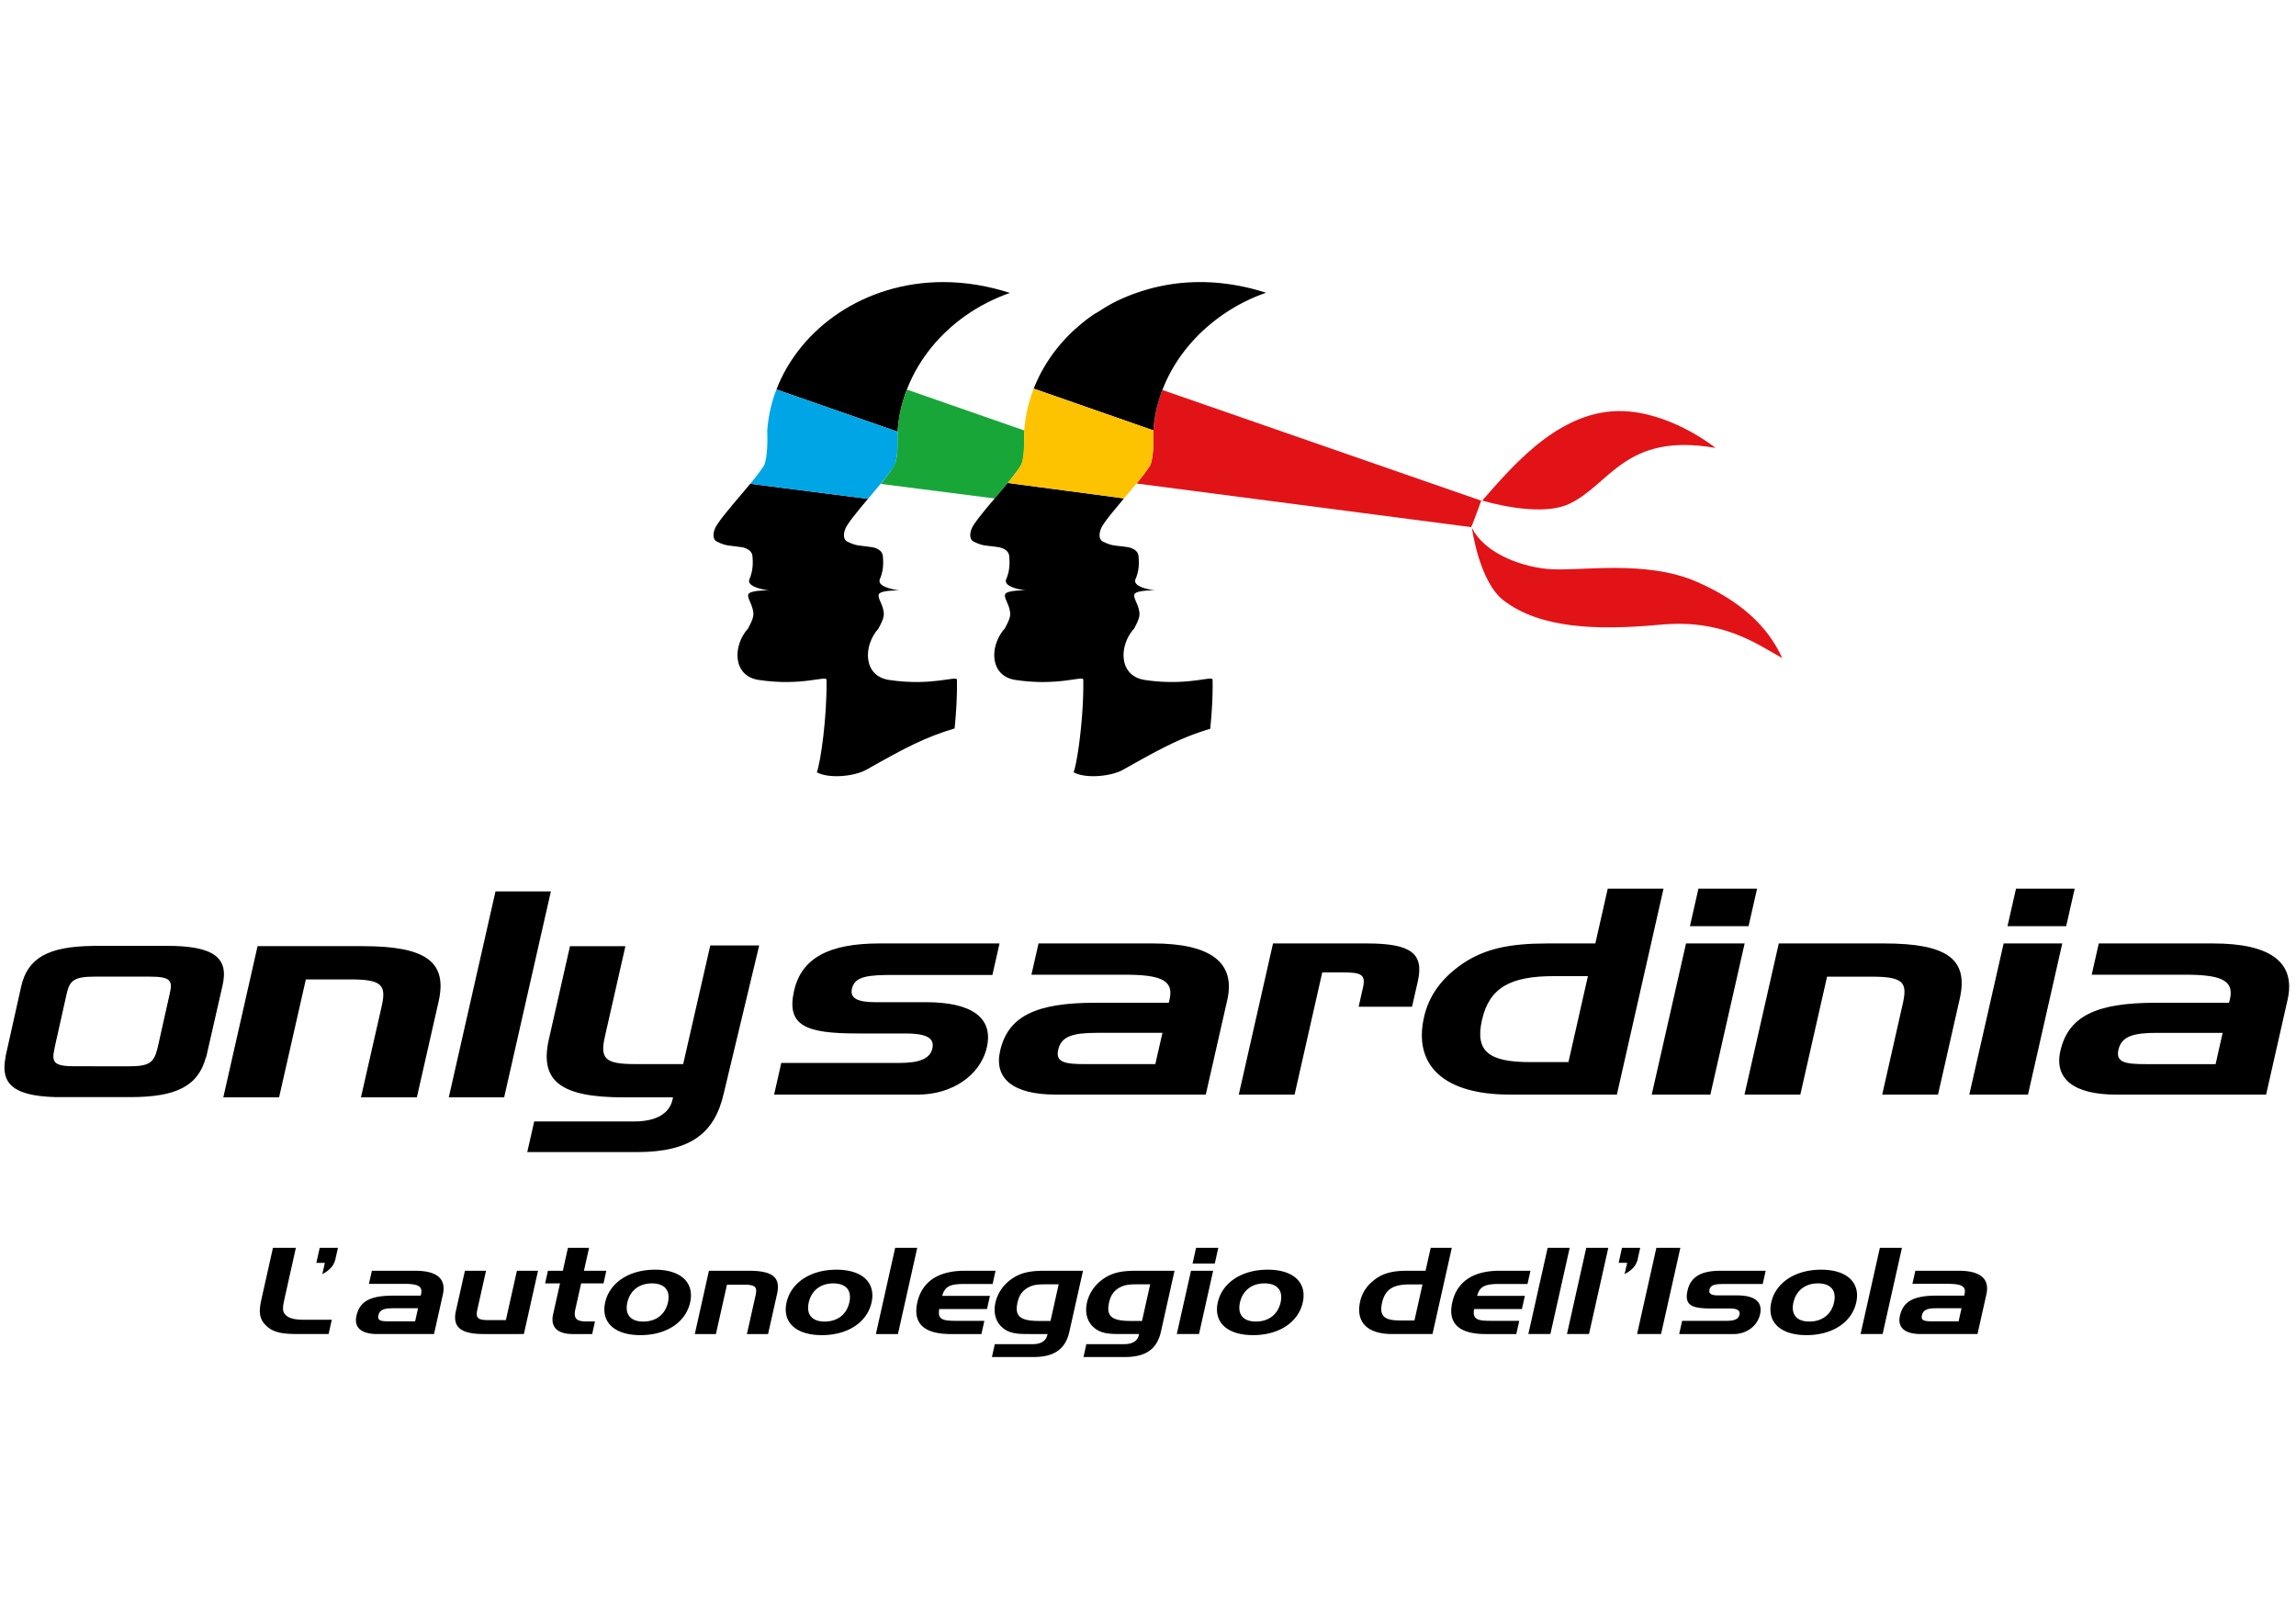 <?xml version="1.0" encoding="UTF-8"?> <svg xmlns="http://www.w3.org/2000/svg" height="1762" viewBox="182.34 154.488 393.434 187.839" width="2500"><path d="m336.382 291.928c3.434 0 5.325-.678 5.729-2.498.409-1.818-1.132-2.555-4.584-2.555h-8.26c-8.808 0-12.227-1.285-10.856-7.326 1.266-5.551 5.899-8.102 14.639-8.102h20.568l-1.224 5.4h-16.923c-4.344 0-6.662.201-7.149 2.357-.362 1.622.934 2.312 4.022 2.312h8.674c7.973 0 11.551 2.751 10.427 7.718-1.102 4.869-6.039 8.115-11.746 8.115h-24.709l1.227-5.422h20.165zm43.524-20.48c9.913 0 14.186 3.289 12.739 9.668l-3.687 16.235h-25.731c-7.223 0-10.59-2.71-9.514-7.475 1.351-5.995 6.211-8.263 16.314-8.263h12.597c.061-.242.1-.441.141-.629.748-3.297-1.664-4.179-7.728-4.179h-15.955l1.217-5.358h19.607zm.404 20.683 1.224-5.361h-11.297c-4.068 0-6.051.602-6.568 2.898-.5 2.167 1.157 2.463 4.667 2.463zm36.273-20.683c7.569 0 9.796 1.721 8.701 6.527l-.986 4.325h-9.147l.756-3.343c.528-2.303-.521-2.546-3.615-2.546h-3.376l-4.739 20.938h-9.563l5.866-25.902h16.103zm24.446 25.902c-11.293 0-16.551-5.017-14.672-13.273.773-3.435 2.728-6.295 5.892-8.646 4.131-3.104 8.745-3.982 15.272-3.982h8.19l2.128-9.393h9.557l-7.994 35.295h-18.373zm13.412-20.301h-5.781c-7.434 0-11.1 1.908-12.371 7.511-1.228 5.409 1.176 7.224 8.27 7.224h6.543zm50.732-5.601c10.731 0 14.542 2.608 12.982 9.482l-3.723 16.42h-9.561l3.525-15.588c.818-3.586.156-4.619-5.281-4.619h-7.697l-4.579 20.207h-9.566l5.874-25.902zm21.166-2.959 1.458-6.434h10.055l-1.459 6.434zm-6.545 28.862 5.881-25.902h10.048l-5.873 25.902zm-47.875-28.862 1.46-6.434h10.051l-1.465 6.434zm-6.543 28.862 5.875-25.902h10.045l-5.873 25.902zm96.217-25.903c9.901 0 14.181 3.289 12.735 9.668l-3.674 16.235h-25.741c-7.216 0-10.598-2.71-9.514-7.475 1.36-5.995 6.2-8.263 16.319-8.263h12.585c.055-.242.111-.441.155-.629.745-3.297-1.673-4.179-7.728-4.179h-15.963l1.212-5.358h19.614zm.407 20.683 1.204-5.361h-11.286c-4.049 0-6.05.602-6.571 2.898-.487 2.167 1.164 2.463 4.679 2.463zm-317.495-20.218c10.723 0 14.556 2.611 12.992 9.495l-3.724 16.415h-9.578l3.542-15.578c.814-3.588.156-4.633-5.284-4.633h-7.703l-4.586 20.211h-9.556l5.869-25.91zm14.739 25.91 8.003-35.291h9.489l-8.005 35.291zm40.165-5.698h-8.151c-5.231 0-6.145-.884-5.251-4.772l3.502-15.439h-9.498l-3.623 15.987c-1.651 7.265 2.222 9.923 12.821 9.923h8.457c-.028.15-.066.287-.099.439-.538 2.363-2.829 3.692-6.542 3.692h-17.143l-1.192 5.251h18.788c9.291 0 13.354-3.297 14.889-10.081l6.068-25.334h-8.382zm-88.577-20.27h-12.578l-.008.017c-7.604.094-11.176 2.039-12.279 6.966l-2.7 12.091h.03c-.957 4.67 1.508 6.615 8.333 6.844l-.005.008 1.05.002h11.946c7.924.009 11.685-1.873 13.012-6.854h.042l2.757-12.091c1.256-5.056-1.558-6.983-9.6-6.983m.579 8.264-1.978 8.85-.128.538c-.588 2.328-1.345 3.01-4.907 2.995l-9.356-.007c-3.46-.006-3.889-.676-3.374-2.988l.107-.538 1.977-8.85c.519-2.32 1.259-2.984 4.83-2.984h9.418c3.579-.001 3.983.663 3.411 2.984"></path><path d="m436.331 195.542c5.586-6.346 14.013-16.427 25.392-15.236 7.964.814 14.578 6.216 14.578 6.216-15.527-2.701-18.031 6.303-25.094 9.605-5.165 2.422-14.876-.585-14.876-.585m-1.772 4.679c1.99 4.048 7.775 6.565 13.03 7.054 5.241.48 16.651-1.701 25.579 2.223 9.269 4.079 12.787 9.18 14.575 13.054-4.688-2.64-10.353-6.728-20.967-5.727-10.617.984-20.489.697-26.802-4.177-4.176-3.204-5.415-12.427-5.415-12.427" fill="#e21317"></path><path d="m336.164 183.609c.713-10.492 8.321-19.823 19.225-23.648-3.588-1.156-7.429-1.858-11.415-1.858-13.55 0-24.573 7.948-28.584 18.406l20.777 7.241c0-.047 0-.093-.003-.141m-1.497 42.677c-4.483-.691-4.418-5.888-1.813-8.786 1.038-1.906 1.059-2.388.796-3.415-.3-1.189-1.158-2.215-.555-2.67.492-.383 2.363-.531 3.454-.439-1.626-.24-3.946-.785-3.432-1.98.653-1.501.6-2.903.507-3.95-.092-.945-1.078-1.384-1.837-1.51-2.162-.338-2.605-.127-4.291-.973-.819-.429-.645-1.84.086-2.887 1.014-1.576 3.14-3.982 5.022-6.234-.501.602-1.016 1.209-1.531 1.81l-20.159-2.581.249-.323c-2.055 2.517-4.754 5.491-5.944 7.328-.717 1.047-.897 2.458-.067 2.887 1.676.846 2.121.635 4.286.973.745.125 1.749.565 1.841 1.51.089 1.047.143 2.449-.514 3.95-.515 1.195 1.801 1.74 3.421 1.98-1.081-.092-2.948.057-3.449.439-.595.455.271 1.48.563 2.67.259 1.027.239 1.509-.798 3.415-2.612 2.898-2.667 8.095 1.825 8.786 7.456 1.133 11.693-.844 11.64-.007.108 6.206-.993 14.054-1.656 15.833 1.998 1.127 6.383.742 8.472-.433 6.927-3.906 10.1-5.573 15.136-7.077.271-2.672.45-5.645.404-8.323.046-.837-4.185 1.139-11.656.007"></path><path d="m331.073 195.251c.516-.602 1.03-1.209 1.531-1.81.958-1.138 1.854-2.234 2.505-3.162.006-.003.013-.008.013-.011.059-.089.12-.175.179-.26.009-.009.012-.019.019-.03.057-.08.11-.162.158-.241l.02-.025c.051-.077.1-.157.144-.234.523-1.328.598-3.758.525-5.727l-20.777-7.242a24.254 24.254 0 0 0 -1.579 7.101c.043 1.199.038 2.597-.092 3.811-.034.354-.08.688-.142.994a6.483 6.483 0 0 1 -.284 1.064c-.478.787-1.245 1.785-2.13 2.869l-.249.323z" fill="#00a5e6"></path><path d="m357.812 183.609c.006-.027.007-.05.009-.085l-20.075-6.995c-.869 2.268-1.457 4.483-1.577 7.099 0 2.139.041 4.458-.482 5.63-.095.309-.542.954-.8 1.324-.666.946-.765 1.02-.765 1.02l-.849 1.093 19.513 2.495c1.772-2.088 3.633-4.253 4.506-5.711.638-1.226.593-3.883.52-5.87" fill="#19a639"></path><path d="m379.457 189.479c-.233.37-.523.79-.859 1.244-.01.012-.016.019-.021.036a50.49 50.49 0 0 1 -1.478 1.867l57.341 7.473c.631-1.488 1.715-4.531 1.715-4.531l-54.627-18.972a24.225 24.225 0 0 0 -1.555 7.015c.073 1.985.007 4.508-.516 5.868" fill="#e21317"></path><path d="m374.936 195.178-19.914-2.653c-.705.861-1.479 1.768-2.236 2.664-.67.785-1.322 1.56-1.909 2.283-.081.101-.157.197-.235.291-.563.706-1.07 1.366-1.424 1.912-.72 1.047-.891 2.458-.07 2.887 1.683.845 2.131.635 4.282.973.761.126 1.757.565 1.839 1.51.092 1.047.158 2.448-.504 3.95-.511 1.195 1.805 1.74 3.426 1.98-1.08-.092-2.957.057-3.447.439-.605.455.264 1.479.559 2.67.261 1.027.237 1.509-.807 3.416-2.597 2.896-2.65 8.094 1.83 8.785 7.461 1.133 11.707-.843 11.64-.007.046 2.76-.144 5.817-.428 8.542-.351 3.415-.856 6.305-1.224 7.291 1.988 1.127 6.38.742 8.469-.432 6.849-3.859 10.018-5.532 14.931-7.016.281-2.691.467-5.692.404-8.386.063-.72-3.131.656-8.831.308a29.808 29.808 0 0 1 -2.812-.301c-4.474-.691-4.429-5.889-1.806-8.785 1.032-1.907 1.046-2.389.788-3.416-.304-1.19-1.153-2.215-.555-2.67.494-.383 2.361-.531 3.455-.439-1.625-.24-3.948-.785-3.431-1.98.651-1.501.601-2.902.503-3.95-.088-.945-1.077-1.384-1.835-1.51-2.158-.337-2.604-.127-4.285-.973-.824-.429-.65-1.84.07-2.887.351-.546.848-1.195 1.415-1.904zm5.044-11.657c.167-2.424.693-4.687 1.547-6.926 1.52-3.977 4.057-7.584 7.357-10.536a30.624 30.624 0 0 1 10.406-6.127c-3.553-1.138-7.363-1.829-11.305-1.829-3.771 0-7.326.634-10.602 1.753a30.678 30.678 0 0 0 -3.989 1.654c-.977.493-1.89 1.063-2.789 1.641-.271.17-.57.314-.838.491a27.657 27.657 0 0 0 -3.074 2.431c-.052.045-.111.077-.153.119-3.153 2.87-5.575 6.351-7.062 10.168l19.861 6.934.638.221"></path><path d="m379.965 183.593c.007-.023.009-.045.013-.077l-.639-.221-19.86-6.934c-.026.073-.061.148-.087.227-.021.051-.042.102-.06.155a24.576 24.576 0 0 0 -1.451 6.396c-.012.13-.051.247-.061.371v.013c-.002.034-.002.058-.009.085.033.9.041 1.911-.015 2.873-.047 1.005-.151 1.889-.332 2.472a4.531 4.531 0 0 1 -.174.524c-.498.832-1.324 1.895-2.27 3.047l19.914 2.653c.729-.858 1.473-1.729 2.151-2.552.982-1.196 1.846-2.303 2.361-3.161.534-1.357.593-3.881.519-5.871" fill="#fdc300"></path><path d="m227.841 336.848c-1.165-1.195-1.132-2.492-.697-4.443l1.969-8.793h3.928l-1.813 8.109c-.043.207-.086.395-.125.574-.273 1.217-.445 2.102.049 2.68.662.781 1.735.965 3.403.965h4.64l-.549 2.447h-4.979c-2.706 0-4.467-.138-5.826-1.539m10.166-10.662h-1.461l.579-2.574h3.124l-.425 1.894c-.248 1.114-.915 1.897-2.252 2.614zm15.472 1.357c3.759 0 5.344 1.377 4.752 4.057l-1.521 6.787h-9.744c-2.735 0-3.994-1.131-3.545-3.125.559-2.508 2.411-3.455 6.249-3.455h4.764c.021-.105.039-.188.062-.27.302-1.379-.602-1.752-2.893-1.752h-6.046l.506-2.242zm-.004 8.666.497-2.24h-4.269c-1.541 0-2.293.246-2.519 1.209-.2.906.427 1.031 1.755 1.031zm11.807 2.18c-3.935 0-5.447-1.133-4.818-3.971l1.542-6.875h3.618l-1.489 6.648c-.321 1.441.065 1.813 1.97 1.813h2.919l1.892-8.461h3.618l-2.425 10.846zm13.504-10.846.875-3.932h3.623l-.885 3.932h3.836l-.479 2.164h-3.835l-.98 4.383c-.336 1.502.015 2.141 1.867 2.141h1.484l-.481 2.158h-3.31c-2.633 0-3.879-1.172-3.381-3.396l1.185-5.285h-2.559l.481-2.164h2.559zm13.293 11.032c-4.48 0-6.787-2.24-6.042-5.598.754-3.373 4.072-5.617 8.547-5.617 4.461 0 6.771 2.244 6.015 5.617-.746 3.357-4.012 5.598-8.52 5.598m.488-2.326c2.144 0 3.757-1.172 4.229-3.271.471-2.098-.597-3.27-2.756-3.27-2.112 0-3.727 1.172-4.2 3.27-.467 2.099.596 3.271 2.727 3.271m18.08-8.706c4.063 0 5.489 1.092 4.846 3.975l-1.54 6.871h-3.626l1.462-6.521c.339-1.504.099-1.936-1.958-1.936h-2.92l-1.895 8.457h-3.616l2.421-10.846zm12.52 11.032c-4.484 0-6.8-2.24-6.046-5.598.756-3.373 4.067-5.617 8.552-5.617 4.453 0 6.762 2.244 6.014 5.617-.75 3.357-4.021 5.598-8.52 5.598m.491-2.326c2.132 0 3.752-1.172 4.219-3.271.47-2.098-.593-3.27-2.757-3.27-2.106 0-3.726 1.172-4.196 3.27-.466 2.099.598 3.271 2.734 3.271m8.772 2.14 3.304-14.777h3.782l-3.307 14.777zm7.097-5.412c.794-3.545 3.561-5.434 8.121-5.434h5.291l-.51 2.266h-4.794c-2.317 0-3.376.305-3.841 2.039h8.179l-.505 2.258h-8.177c-.32 1.793.566 2.018 2.905 2.018h4.822l-.508 2.266h-5.292c-4.559-.001-6.486-1.85-5.691-5.413m19.903 9.35h-7.115l.49-2.205h6.492c1.406 0 2.279-.555 2.502-1.547a.828.828 0 0 0 .041-.186h-2.939c-2.083 0-3.614-.018-4.889-1.193-1.061-.965-1.48-2.469-1.096-4.199.383-1.705 1.479-3.209 2.968-4.176 1.526-1.012 3.175-1.277 5.446-1.277h6.59l-2.342 10.459c-.656 2.921-2.527 4.324-6.148 4.324m2.92-6.18 1.402-6.279h-1.876c-1.198 0-2.11 0-2.947.35-1.296.557-1.933 1.422-2.234 2.779-.556 2.496.677 3.15 3.773 3.15zm12.766 6.18h-7.113l.488-2.205h6.496c1.404 0 2.28-.555 2.497-1.547.023-.063.031-.123.045-.186h-2.942c-2.084 0-3.611-.018-4.888-1.193-1.061-.965-1.485-2.469-1.099-4.199.383-1.705 1.477-3.209 2.969-4.176 1.533-1.012 3.178-1.277 5.448-1.277h6.587l-2.334 10.459c-.659 2.921-2.538 4.324-6.154 4.324m2.915-6.18 1.4-6.279h-1.875c-1.194 0-2.106 0-2.939.35-1.296.557-1.935 1.422-2.233 2.779-.557 2.496.677 3.15 3.773 3.15zm5.963 2.242 2.431-10.844h3.795l-2.421 10.844zm2.698-12.08.605-2.697h3.81l-.604 2.697zm10.37 12.266c-4.487 0-6.798-2.24-6.045-5.598.752-3.373 4.071-5.617 8.554-5.617 4.45 0 6.761 2.244 6.006 5.617-.755 3.357-4.013 5.598-8.515 5.598m.493-2.326c2.131 0 3.744-1.172 4.224-3.271.467-2.098-.602-3.27-2.766-3.27-2.112 0-3.723 1.172-4.194 3.27-.471 2.099.596 3.271 2.736 3.271m23.304 2.138c-4.271 0-6.224-2.096-5.454-5.555.321-1.441 1.081-2.635 2.297-3.619 1.597-1.297 3.337-1.67 5.815-1.67h3.1l.881-3.932h3.618l-3.308 14.775h-6.949zm5.236-8.5h-2.188c-2.813 0-4.215.807-4.745 3.15-.504 2.266.388 3.025 3.078 3.025h2.473zm5.098 3.09c.791-3.545 3.553-5.434 8.113-5.434h5.289l-.508 2.266h-4.791c-2.316 0-3.382.305-3.843 2.039h8.183l-.508 2.258h-8.184c-.32 1.793.566 2.018 2.912 2.018h4.818l-.506 2.266h-5.285c-4.555-.001-6.489-1.85-5.69-5.413m13.037 5.412 3.311-14.777h3.774l-3.306 14.777zm6.619 0 3.305-14.777h3.779l-3.309 14.777zm10.318-12.203h-1.461l.574-2.574h3.121l-.42 1.894c-.25 1.114-.917 1.897-2.258 2.614zm1.697 12.203 3.305-14.777h4.112l-3.307 14.777zm15.35-2.265c1.303 0 2.021-.283 2.193-1.047.166-.762-.408-1.068-1.713-1.068h-3.134c-3.331 0-4.616-.537-4.052-3.068.519-2.326 2.295-3.396 5.607-3.396h7.784l-.505 2.266h-6.407c-1.639 0-2.517.08-2.72.986-.151.678.331.971 1.502.971h3.279c3.027 0 4.359 1.152 3.891 3.227-.457 2.041-2.348 3.396-4.508 3.396h-9.351l.505-2.266h7.629zm13.68 2.451c-4.475 0-6.793-2.24-6.039-5.598.748-3.373 4.074-5.617 8.549-5.617 4.455 0 6.768 2.244 6.014 5.617-.752 3.357-4.013 5.598-8.524 5.598m.49-2.326c2.141 0 3.758-1.172 4.229-3.271.469-2.098-.598-3.27-2.76-3.27-2.11 0-3.721 1.172-4.196 3.27-.468 2.099.596 3.271 2.727 3.271m8.776 2.14 3.309-14.777h3.782l-3.314 14.777zm16.813-10.846c3.749 0 5.339 1.377 4.745 4.057l-1.52 6.787h-9.742c-2.738 0-3.996-1.131-3.55-3.125.562-2.508 2.415-3.455 6.247-3.455h4.768c.021-.105.042-.188.058-.27.313-1.379-.597-1.752-2.891-1.752h-6.042l.5-2.242zm-.013 8.666.5-2.24h-4.268c-1.547 0-2.298.246-2.514 1.209-.199.906.417 1.031 1.744 1.031z"></path></svg> 